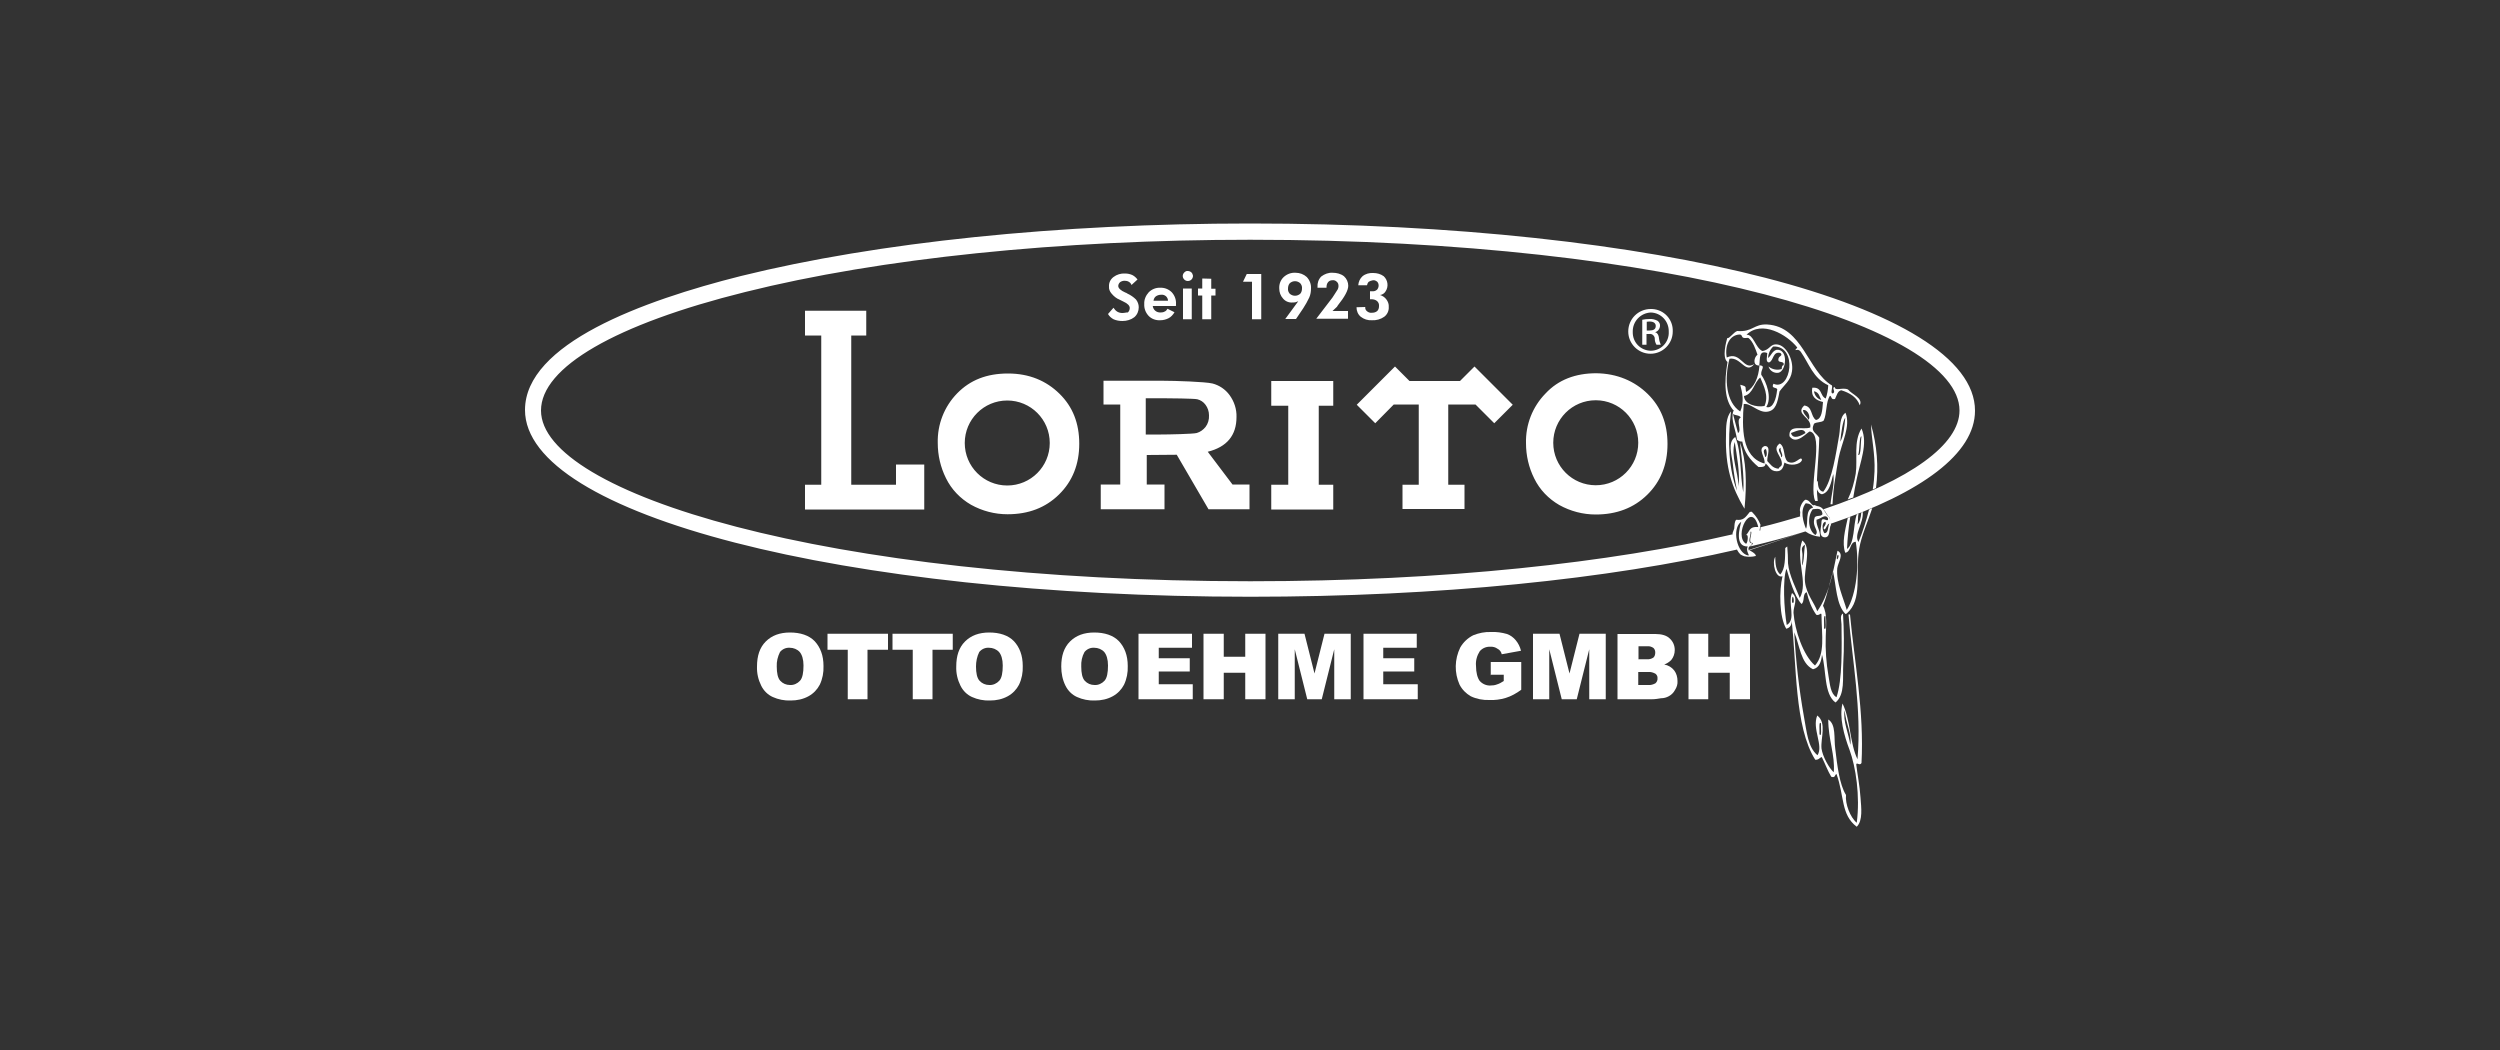 <?xml version="1.0" encoding="utf-8"?>
<!-- Generator: Adobe Illustrator 21.0.0, SVG Export Plug-In . SVG Version: 6.00 Build 0)  -->
<svg version="1.1" id="Layer_1" xmlns="http://www.w3.org/2000/svg" xmlns:xlink="http://www.w3.org/1999/xlink" x="0px" y="0px"
	 viewBox="0 0 1000 420" style="enable-background:new 0 0 1000 420;" xml:space="preserve">
<rect x="0" y="0" width="1000" height="420" fill="#333333" stroke="none"/>
<style type="text/css">
	.st0{fill:#FFFFFF;}
	.st1{fill:none;}
</style>
<title>perfect_cleanArtboard 5</title>
<g>
	<path class="st0" d="M729.8,213.3c-0.8-0.7-1.4-4.3,0.4-4.6c0.6,1.5-1.7,2.4-0.3,3.1c0.7-0.7,0.8-1.9,1.8-2.4
		C731.1,211,731.4,213.2,729.8,213.3 M725.8,207.3c-1.1,3.6,2.1,4.9,0.4,6.7c-2.8-1.5-3.5-7.2-1.1-10.3c1.7-0.1,3.6-0.8,3.9,1.9
		C728.5,206.9,726,205.8,725.8,207.3 M722.3,201.3c1.5,0.1,2.5,0.7,2.9,1.8c-3.3,0.6-1.8,6.4-2.8,8.4
		C721.3,208.9,719.9,204.1,722.3,201.3 M699.3,222.2c-4.6-0.8-6.7-10.9-2.8-13.5c-0.6,2.2-2.8,10,2.6,9.9
		C698.1,220.4,700.1,222.2,699.3,222.2 M703.3,210.8c-3.8-0.3-3.2,1.7-5.2,3.6c1.5-1.8,1.1,2.9,0.3,3.1
		C693.3,214.4,700.6,199.8,703.3,210.8 M722.2,212.6c1.7,1.2,3.7,1.9,5.8,2.1c0.1-2.8-1.5-4-1.4-6.8c1.8-0.4,3.5-2.5,4.6-0.6
		c0.3,2.2-2.4-1.1-2.6,1.3c0,2.2-1.4,5.8,1,6.3c2.8,0.4,1.8-3.5,2.8-5c-0.1-0.7-0.3-1.8-0.6-2.9l0,0c-2-1.4-1.8-4.3-5.2-4.6v-0.1
		c-0.3,0-0.4-0.1-0.7-0.3c-1.3,0.8-1.8-2.2-3.8-2.1c-1.3,0.8-2.6,3.6-2,4.9l0,0l-0.1,1.5c0.1,0,0.1-0.1,0.1-0.1v0
		C719.8,209.1,721.1,210.8,722.2,212.6l-22.7,7.6c-0.6-2.1,1.3-1.5,1.3-2.9c-2.1,0-0.3-3.2-0.6-4.6c1.2,0,2.4-0.2,3.6-0.4l0.4-2.4
		c-0.7-1.8-1.8-3.5-3.2-4.9l-0.3-0.3c-0.3,0-0.6,0-0.8,0.1l0,0c-1.7,2.1-2.5,3.5-5.4,3.1c-0.7,0.6-0.7,2.1-0.8,3.5l-0.7,1.9
		c0.7,3.2,1.1,6.5,3.2,8.5c0.5,0.3,1,0.5,1.5,0.7c1.5,0.3,3.1,0.3,4.6-0.1c0.3-0.8-2.2-2.2-2.8-2.4L722.2,212.6z M533.3,162.3v-9.9
		h-24.8v9.9h6.8v31.6h-6.8v9.9h24.8v-9.9h-5.8v-31.6H533.3z M535.1,122.2c2.8-3.5,4.2-6.1,4.2-7.9c0-1.4-0.6-2.8-1.7-3.8
		c-1.3-1-2.9-1.4-4.6-1.4c-1.6-0.1-3.2,0.5-4.5,1.5c-1.1,1.1-1.6,2.6-1.5,4.2v0.3h3.6V115c0-0.7,0.1-1.5,0.6-2.1
		c0.4-0.5,1-0.8,1.7-0.8c0.7-0.1,1.3,0.1,1.8,0.6c0.5,0.4,0.7,1,0.7,1.7c0,0.6-0.2,1.3-0.6,1.8c-0.4,0.7-1,1.5-1.8,2.8l-6.5,8.5
		h12.7v-3.1H533l1.8-1.7L535.1,122.2z M518,118.3c-0.8,0-1.5-0.3-2.1-0.8c-0.5-0.6-0.8-1.3-0.7-2.1c0-0.8,0.2-1.5,0.7-2.1
		c1.2-1.1,3-1.1,4.2,0c0.5,0.6,0.8,1.3,0.7,2.1c0,0.8-0.2,1.5-0.7,2.1C519.5,118,518.8,118.3,518,118.3 M518.4,127.6l2.9-4.3
		c0.9-1.4,1.7-2.8,2.4-4.3c0.5-1.1,0.7-2.4,0.7-3.6c0.1-1.7-0.5-3.3-1.7-4.6c-1.2-1.1-2.8-1.7-4.5-1.7c-1.7-0.1-3.4,0.5-4.7,1.7
		c-1.3,1.2-1.9,2.9-1.8,4.6c0,1.5,0.5,2.9,1.5,4c0.9,1.1,2.3,1.7,3.7,1.6c0.4,0,0.8,0,1.3-0.1c0.4-0.1,0.7-0.3,1.1-0.4l-5.2,7.1
		L518.4,127.6L518.4,127.6z M638.3,194.1c-9.4,0-17-7.6-17-17s7.6-17,17-17s17,7.6,17,17l0,0C655.3,186.5,647.7,194.1,638.3,194.1
		 M638.5,149.3c-8.3,0-15.2,2.6-20.3,8.1c-5.2,5.3-8,12.5-7.8,19.9c0,4.9,1.1,9.7,3.3,14.1c2.2,4.5,5.7,8.1,10,10.6
		c4.5,2.5,9.5,3.8,14.6,3.8c8.3,0,15.2-2.6,20.6-7.9s8.1-12.1,8.1-20.3s-2.6-14.8-7.9-20S646.8,149.4,638.5,149.3 M542.6,122.9
		L542.6,122.9c0,1.5,0.6,2.9,1.7,3.8c1.3,1,2.8,1.5,4.5,1.4c1.7,0.1,3.5-0.4,4.9-1.4c1.2-0.9,1.9-2.4,1.8-3.9c0.1-1.1-0.3-2.2-1-3.1
		c-0.6-0.8-1.5-1.4-2.5-1.7c0.9-0.1,1.7-0.6,2.2-1.4c1.3-1.9,1-4.5-0.7-6.1c-1.2-0.9-2.7-1.3-4.2-1.3c-1.5-0.1-3.1,0.3-4.3,1.3
		c-1,0.9-1.6,2.2-1.7,3.6h3.5c0.1-0.5,0.3-1,0.7-1.4c0.5-0.3,1.1-0.5,1.7-0.6c0.6-0.1,1.2,0.2,1.7,0.6c0.8,0.9,0.7,2.3-0.1,3.2
		c-0.6,0.5-1.3,0.7-2.1,0.6H548v3.2h0.6c0.8,0,1.6,0.2,2.2,0.7c0.6,0.5,0.9,1.3,0.8,2.1c0,0.7-0.2,1.4-0.7,1.9
		c-0.6,0.5-1.3,0.7-2.1,0.7c-0.7,0.1-1.4-0.1-2-0.6c-0.5-0.4-0.8-1-0.7-1.7L542.6,122.9L542.6,122.9z M590.2,161.8l7.5,7.5l7.4-7.4
		l-15.3-15.3l-5.8,5.8h-20.2l-5.8-5.8l-15.3,15.3l7.4,7.4l7.4-7.5h10v32.1H561v9.7h24.8v-9.7h-6.5v-32.1L590.2,161.8z M458.6,159.3
		h6.5c2.6,0,12.5,0.1,13.8,0.4c1.3,0.3,2.5,1.1,3.3,2.2c0.9,1.2,1.4,2.7,1.4,4.2c0.1,1.7-0.4,3.4-1.4,4.7c-0.9,1.1-2.1,2-3.5,2.4
		c-1.4,0.4-11.4,0.6-14.3,0.6h-6.1v-14.5L458.6,159.3z M470.7,181.9l12.7,21.8h16.4v-9.9H493l-9.9-13.1c7.6-1.9,11.5-6.5,11.5-13.9
		c0.1-3.1-0.9-6.2-2.8-8.8c-1.7-2.3-4.1-3.9-6.8-4.6c-2.8-0.7-15-1.1-19.8-1.1h-23.8v9.5h6.7v32h-7.8v9.9h25.5v-9.9h-7.1V182
		L470.7,181.9L470.7,181.9z M504.5,127.7v-18.1h-5.8l-1.5,3.1h3.6v15L504.5,127.7z M473.2,127.7h3.5v-12.3h-3.5V127.7z M461.4,120.3
		c0.1-0.7,0.4-1.4,1-1.8c0.6-0.4,1.3-0.6,2-0.6c0.7-0.1,1.4,0.1,2,0.6c0.5,0.5,0.8,1.1,0.8,1.8H461.4z M470.4,122v-0.4
		c0.1-1.7-0.5-3.4-1.7-4.7c-1.2-1.2-2.9-1.9-4.6-1.8c-1.7-0.1-3.4,0.6-4.6,1.8c-1.2,1.3-1.9,3-1.8,4.7c-0.1,1.7,0.5,3.4,1.7,4.7
		c1.2,1.3,3,1.9,4.7,1.8c1.2,0,2.3-0.3,3.3-0.8c1-0.5,1.8-1.4,2.4-2.4l-2.8-1.4c-0.3,0.5-0.6,0.9-1.1,1.1c-0.5,0.3-1.1,0.4-1.7,0.4
		c-0.8,0-1.5-0.2-2.1-0.7c-0.6-0.5-0.9-1.2-1-1.9h9.2C470.4,122.2,470.5,122.1,470.4,122 M480.9,111.4v4h-1.7v2.8h1.7v9.5h3.6v-9.5
		h1.7v-2.7h-1.7v-4L480.9,111.4z M419.9,177.2c0,9.4-7.6,17-17,17s-17-7.6-17-17s7.6-17,17-17l0,0
		C412.3,160.2,419.9,167.8,419.9,177.2 M382.9,157.3c-5.2,5.3-8,12.5-7.8,19.9c0,4.9,1.1,9.7,3.3,14.1c2.2,4.5,5.7,8.1,10,10.6
		c4.5,2.5,9.5,3.8,14.6,3.8c8.4,0,15.2-2.6,20.6-7.9s8.1-12.1,8.1-20.3s-2.6-14.8-7.9-20s-12.1-8.1-20.6-8.1S388.1,152,382.9,157.3
		 M448.9,125.2c-0.7,0-1.5-0.2-2.1-0.6c-0.6-0.4-1-0.9-1.4-1.5l-2.2,2.5c0.5,0.9,1.3,1.6,2.2,2.1c1.1,0.5,2.4,0.7,3.6,0.7
		c1.7,0,3.4-0.5,4.7-1.5c1.2-1,1.8-2.5,1.8-4c0-1.1-0.4-2.2-1.1-3.1c-1-1-2.2-1.8-3.5-2.4c-0.2-0.2-0.5-0.3-0.8-0.4
		c-1.8-0.8-2.8-1.7-2.8-2.6c0-0.6,0.3-1.1,0.7-1.5c0.5-0.4,1.2-0.6,1.8-0.6c0.6,0,1.2,0.1,1.7,0.4c0.5,0.3,0.9,0.7,1.1,1.3l2.4-2.2
		c-0.6-0.8-1.3-1.4-2.1-1.8c-0.9-0.4-1.9-0.6-2.9-0.6c-1.6-0.1-3.3,0.4-4.6,1.4c-1.2,0.9-1.9,2.3-1.8,3.8c-0.1,1,0.3,2,1,2.8
		c0.9,1.1,2,2,3.3,2.5l1.4,0.7c1.8,0.8,2.6,1.7,2.6,2.6c0,0.7-0.3,1.4-0.8,1.8C450.6,124.9,449.9,125.2,448.9,125.2 M720.3,206.5
		c-5.2,1.5-10.6,3.1-16.1,4.4l-0.1,1.3l-3.6,0.4c0.3,1.4-1.5,4.6,0.6,4.6c0,0.8-0.7,1-1.1,1.4c7.9-1.9,15.4-3.9,22.4-6.1
		C721.1,210.8,719.9,209.3,720.3,206.5 M659.8,132.2h-1.1v-3.5c0.3,0,0.7-0.1,1.1-0.1c1.8,0,2.5,0.8,2.5,1.8
		C662.3,131.8,661.2,132.2,659.8,132.2 M662,132.9L662,132.9c1.1-0.3,1.9-1.3,2-2.5c0.1-0.8-0.3-1.6-1-2.1c-1-0.5-2.1-0.8-3.2-0.7
		c-1,0-2,0.1-2.9,0.3v10h1.7v-4.3h1.1c1.1-0.2,2,0.6,2.2,1.6c0,0.1,0,0.1,0,0.2c0,0.9,0.2,1.7,0.7,2.5h1.7c-0.3-0.8-0.6-1.6-0.7-2.5
		C663.5,133.9,662.8,133,662,132.9 M322,193.9v9.9h47.7v-18h-11.3v8.1h-17.9v-59.7h6v-9.9H322v9.9h6.5v59.7L322,193.9z M660.3,140.3
		c-4.1-0.1-7.3-3.4-7.2-7.5c0,0,0-0.1,0-0.1c-0.1-4.1,3.1-7.5,7.2-7.7l0,0c4.1,0.1,7.3,3.5,7.2,7.7c0.2,4.1-3,7.5-7.1,7.6
		C660.4,140.3,660.4,140.3,660.3,140.3 M660.3,123.6L660.3,123.6c-5,0-9,4-9,9c0,4.9,4,8.9,8.9,8.9c4.9,0,8.9-4,8.9-8.9
		c0.2-4.8-3.5-8.8-8.3-9C660.7,123.6,660.6,123.6,660.3,123.6 M476.6,109c-0.4-0.4-1-0.6-1.5-0.6c-0.5-0.1-1,0.2-1.4,0.6
		c-0.8,0.8-0.8,2,0,2.8c0.4,0.4,0.9,0.6,1.4,0.6c0.6,0,1.1-0.2,1.5-0.6c0.4-0.4,0.6-1,0.6-1.5C477.1,109.8,476.9,109.3,476.6,109
		 M500.1,89.4c-76.9,0-149.1,7.5-203.7,21C257,120.3,210,137.5,210,164c0,41.9,127.4,74.7,290.1,74.7c75.7,0,143.7-7.1,194.8-18.9
		c-0.8-2-1.3-4-1.7-6.1c-48.8,11.3-115,18.8-193.1,18.8c-169.7,0-283.7-35.3-283.7-68.3c0-17.3,29.8-34.5,81.7-47.4
		c54-13.5,125.8-20.9,202-20.9c169.7,0,283.7,35.3,283.7,68.3c0,13.6-19.5,27.7-54.4,39.5c1,1.1,1.4,2.5,2.5,3.3l0,0
		c0.1,1,0.3,1.8,0.4,2.5c36.5-12.5,57.7-28.1,57.7-45.2C790.1,122.3,662.7,89.4,500.1,89.4 M736.1,176.7c0.3-3.3,1.1-8.9,2-9.5
		C737.7,170.8,737.5,174.3,736.1,176.7 M738.2,165.1c-2.5,1.8-2,5.7-2.5,8.8c-1.3,7.4-2.8,18.2-6.4,22.8c-2-0.4-2.1-2.5-2.2-4.4
		c-1.3,1.4-0.4,5.1,1.7,5.4c3.1-0.8,3.6-4.7,4.5-8.1c0.6,3.9-0.7,7.9-1.1,12.1h0.8c0.2-3.5,0.5-7,1.1-10.4c0.4-2.6,0.8-5.4,1.3-7.9
		C736.6,177.1,740.4,170.5,738.2,165.1 M730.2,246.6c-0.1,1.3,0.6,6.1-0.6,4.7C729.8,250.1,729.2,245.4,730.2,246.6 M726,266.2
		c-4.7-4-8.1-14.1-8.6-21.1c-0.1-2.6,2.1-5.8-0.6-7.9c-1.8,4.2,1.8,10.6-2.1,12.8c-1.1-6.3-1.7-18.6-0.1-22.5
		c1.3,4.4,3.1,10.9,6,14.1c1.4-1,0.3-4.2,2.1-4.7c0.7,3.2,1.9,6.3,3.8,9c1.4,0.6,2.2-1.7,2.1,0.6C728.7,254.1,730.1,261.6,726,266.2
		 M716.8,240.7c-0.1-0.4,0.1-3.1,0.6-1.5C717.8,241.1,717.1,241.8,716.8,240.7 M721.3,224.7c-0.7,3.5-0.4-0.3-0.3-2.6
		c0.1-1.4-1.1-3.1,1-4.2C721.6,220.7,721.6,223.3,721.3,224.7 M727.8,293.7c0.1-1.1-0.4-5.7,0.6-4.3
		C728.3,290.7,728.8,295.2,727.8,293.7 M740.1,297.9c-0.6-4.5-3.1-9.7-2.2-13.8C738.1,288.8,740.9,293.9,740.1,297.9 M735.4,222.3
		c0.1,0.7-0.6,2.1-0.7,1C734.7,222.6,735.2,221.3,735.4,222.3 M738.7,245.4c6.5-5.6,3.3-15.9,5-26c0.8-4.9,3.3-10.4,5.2-16.1
		c-0.4,0.1-0.9,0.3-1.3,0.6c-1.1,4.4-2.5,8.7-4.2,12.9c-2-2.9,2.1-7.6,1.7-12c-0.1,0.1-0.4,0.1-0.6,0.3c-0.1,1.9-0.6,3.8-1.5,4.7
		c0.3-1.3,0.1-3.1,0.4-4.3c-0.3,0.1-0.4,0.1-0.7,0.3c-1.5,4.2-0.7,11.4-3.9,13.8c0.2-4.3,0.6-8.6,1.3-12.8c-0.3,0.1-0.7,0.3-1,0.4
		c-1.1,5-2.4,10-1,13.9c2.4-0.3,1.7-4.3,4.2-4.4c1.5,9.3,0.3,21-3.6,27.3c-1.3-4.7-4.3-10.9-3.8-16.7c0.3-2.4,2.9-5.6,0.1-7
		c-2,9.9-3.6,17.7-8.1,24.2c-1.1-3.3-4.3-6.7-4.9-11.7s2.9-13.8-1.1-16.6c-2.9,7.5,2.6,16.7-1,23c-1-2.9-4.3-9-4.7-13.9
		c0-2.2-0.1-4.5-0.3-6.7l-0.8,0.6c-0.1,4,0.1,8.2-2,10.6c-1.7-1.5-2-4.2-2-7.1c-1.4,2.4,0.1,8.8,2.9,7.8c-1.4,5.7-1.3,16.4,1.5,21
		c1.5-0.4,2.4-1.5,2.1-3.8c2.1,17.8,1.1,43,9.5,56.2c1.4,0.1,1.7-0.8,2.6-1.1c1.3,2.6,2.4,5.6,3.8,7.9c1.7,0.6,1.3-0.8,2.1-1.1
		c3.2,8.9,1.7,16.3,8.1,21.1c2.5-2.5,1.8-7.6,1.5-11.7c-0.3-4.7-1.3-9.6-1.7-13.2c0.1-1.1,1.4,0.7,2.1-0.6
		c1.1-20.5-2.8-40.2-4.6-59.4c0,0,0-0.1-0.6,0c1.5,18.5,5.3,37.7,3.6,57.9c-3.1-6.3-2.8-16-6-22.3c-1.4,5.4,0.6,12.7,2.8,18.5
		c2.5,6.8,4.3,18.5,2.9,29.2c-2.6-2.1-4.7-7.6-4.3-11.1c-2.6-4.2-3.5-11.7-4.3-18.5c-0.6-4.3,0.4-9.7-2.8-11.7
		c0,8.1,2.8,14.3,2.2,21.1c-1.8-1.5-4.5-6.4-4.9-9.5c-0.4-4.2,2.2-10.2-1.7-13.2c-2.2,5.3,2.6,12,0.1,15.9
		c-3.9-3.2-4.3-9.5-5.4-15.3c-2-11.2-3.3-22.6-3.9-33.9c2.2,5.2,2.5,12.4,7.5,14.8c2.6-0.6,3.3-3.1,3.6-5.8
		c1.8,6.3,0.7,15.7,5.4,19.1c3.9-3.2,2.8-9.7,3.1-15.4c0.4-6.7,0.3-13.5-0.1-20.2c-1.4,0.7-0.6,3.1-0.6,4.3c0.1,9.2,0.4,22.1-2,29.2
		c-2.4-1.4-2.6-5.1-3.2-8.5c-0.9-5.2-1.3-10.5-1.1-15.9c0.1-4,0.7-8.9-1.1-12.2c1.8-4.6,2.5-8.6,4-13.8c1.3,5.8,1.3,13.5,5,17.1
		 M695.8,133.8c1.1,0,0.8,1,1.5,1.3s1.7-0.1,2.1,0.1c1.8,1.4,2.9,4.6,3.6,6.7c-1.3,0.8-2.2,4.4,0.7,4.3c0.4-2.5-0.3-6.3,3.2-5
		c0,1.5-0.8,3.6,0.7,3.8c2-0.8,1.4-4.6,4.6-3.8c1.3,1.4-1.3,1-0.8,3.1c0.3,0.8,2.6,0.1,2,1.8c-0.6,0-0.7,0.8-0.7,1.5
		c-1.8,0.6-3.8,0.2-5.3-1c0.5,1.7,2.2,2.8,4,2.5c3.2-0.7,4-9.5-0.7-9.2c-1.8,0.4-2.2,2.4-3.5,3.3c0.1-1.7,0.8-3.4,2.1-4.6
		c10-0.4,7.1,18.1,0.1,14.9c-1.3,2.4,2.1,1,1.4,2.8c-0.3,2.9-1.5,7.4-4.3,6.5c2.4-3.6,0.1-10-2-12.9c-0.3-2.2,2-3.5-0.7-3.8
		c-0.4,5.1-2.1,8.8-5.3,10.7c-0.7-2.1,0.7-2.1-2.4-2.9c0.8,3.2,1.7,6.7,0,10.7c-5.6-3.6-6.5-12.8-4.3-21.1c4.6-0.8,6.5,6.5,9.9,2.1
		c-4.3,2.9-5.3-5.3-11-2.6C689.8,138.1,691.9,134,695.8,133.8 M705.8,162.4c-3.1,0.6-8.1-0.6-8.2-4c3.6-0.7,4-5.4,6.5-7.4
		C705.5,154.4,707.6,158.3,705.8,162.4 M695.2,173.2c-0.7-2.5-1.3-5.1-2-7.6c0.8,0.6,2.6,0.4,3.1,1.4
		C694.2,168.1,696.9,172.2,695.2,173.2 M723.4,167.9c-0.6-1.4-2.1-2.2-2.2-3.9C723.4,163.7,724.3,167.2,723.4,167.9 M716.4,173.2
		c1.4-0.4,5-2.5,5.8,0C720.7,174.2,717.1,176.1,716.4,173.2 M725.6,156.5c2,0.4,2.2,2.1,2.9,3.5
		C726.9,159.5,725.8,158.1,725.6,156.5 M706.3,179.6c0.4,0.4,0.8,3.1-0.3,3.2C706.1,181.9,704.7,180,706.3,179.6 M712.4,182.9
		c0.4-1.4-2-2.9-0.1-3.8C711.8,180.4,713.8,182.3,712.4,182.9 M693.3,164.5c-1.1,3.5,1.1,7.6,1.5,11.4c0.6,0.5,1.3,0.8,2.1,0.7
		c0.8,4.2,2.9,7.2,6.5,10.2c1.4,0,2.8,0.1,2.8-1.4c1.5,1,1.8,3.1,4.5,3.1c2,0,2.6-1.4,3.1-3.5c2.1,1.5,6.3,1,7-1
		c-0.4-2.2-2.6,2.5-5.8,0.6c-1.8-1.8-0.8-5.8-3.1-7.2c-3.6,2.5,1.4,5.3,0.8,8.6c-0.3,0.7-1,0.7-1.3,1.5c-2.5-0.3-3.2-1.8-4.5-3.1
		c-0.1-2.1,1.7-6-1-6c-3.1,1.1,0.4,4.6-0.1,7c-9.3-2.5-9-14.6-8.3-23.8c2.8-0.4,5.8,3.5,9.3,3.1s4.2-3.6,5-8.1
		c1.8-2.6,4.5-4.3,5-8.1c0.7-4.7-2.4-10.3-5.8-10.7c-3.1-0.4-2.9,2.2-6.1,2.6c-2.8-1.4-3.5-6.7-6.3-6.5c6.1-6,16.3,0,20.3,5.1
		c0.1,0.1-0.8,0.8-0.7,1s1.1-0.6,2.1,0.7c3.3,4.7,4.9,10.6,11,13.4c-0.1,1.8-0.4,3.6-1,5.3c-2.4-1-1.3-4.7-5.4-4.3
		c-0.6,3.6,1.4,5,4.3,5.7c-0.3,3.3-0.4,6.7-2.8,7.2c-2.2-1.4-1.3-5.4-4.7-5.8c-3.9,3.6,3.2,4.7,2.4,8.8c-2.9,1.1-8.8-1.5-8.3,3.5
		c2.8,4,7.4-2.1,8.2-1.9c5.8,1.3-0.7,22.1,2.1,27.8h1c-1-7.2,0.4-15.9,0.6-25.3c-1.3-2.1-3.6-2.4-2.1-5.6c1-0.8,2.9-0.4,3.9-1.3
		c1.3-2.8,0.8-7.6,2.5-9.9c0.8,0.3,0.3,1.7,2,1.3c0.7-1.4,1-3.2,2.5-3.5c3.6,1.1,6.3,2.9,7.4,6c1.5-2.8-3.2-4.4-4.7-6.3
		c-2.2-1-5.2,0.8-5.3-1c-1.5,0.3,0.7,1.9-0.8,2.6c-1.1-0.1,0-2.2-0.3-3.2c-9.7-5.7-11.7-23.6-25.9-24.4c-5.4-0.3-5.8,3.1-12,2.6
		c-1.4,0.4-3.3,3.3-4,2.8c-0.4,1.4-2.2,7.9,0.1,9.6c-1.4,8.4-1.3,15.4,2.6,19.6 M695.4,194.6c-0.1-6-3.2-12-1.5-17.8
		C694.7,182.1,696.1,189.6,695.4,194.6 M696,177c0.4,4.7,1.8,12.8,1.3,19.9c-1.4-7.1-0.6-16-3.2-22.1c-3.2,2.1-1.4,7-1,10.6
		c0.4,3.9,1.1,7.8,1.7,10.9c-3.2-8.5-3.9-19.2-2.4-31.7c-2,2.2-2,6.5-2,9.5c-0.4,12.8,2.4,21.1,7.4,29.4
		C698.8,193.1,698.5,184.1,696,177 M748.4,169.8c0.1,5.1,1.7,11.8,1.4,18.8c-0.1,2.4-0.3,4.8-0.7,7.2c0.4-0.1,0.8-0.4,1.3-0.6
		C751.5,186.7,750.8,178,748.4,169.8 M744.6,174.6c-0.4,2.1-0.1,7.9-1.3,7.4C743.9,180,743.7,174.1,744.6,174.6 M742.3,189.4
		c-0.6,3.6-1.6,7.1-3.2,10.4c0.7-0.3,1.5-0.6,2.2-0.8c0.4-2.4,0.8-4.7,1.3-7c1.4-7.2,4.7-14.5,2-20.6
		C741.3,176.7,743.1,183.6,742.3,189.4"/>
	<path class="st0" d="M302.8,266.6c0-4.3,1.1-7.6,3.5-10s5.6-3.6,9.7-3.6s7.6,1.1,9.9,3.5c2.2,2.4,3.5,5.6,3.5,9.9
		c0.1,2.6-0.4,5.2-1.5,7.5c-1,1.9-2.5,3.5-4.5,4.6c-2.2,1.2-4.6,1.7-7.1,1.7c-2.5,0.1-5-0.4-7.2-1.4c-2-0.9-3.6-2.5-4.6-4.5
		C303.3,271.9,302.7,269.3,302.8,266.6 M310.7,266.6c0,2.6,0.4,4.6,1.4,5.7c1,1.1,2.4,1.7,3.9,1.7c1.5,0.1,3-0.6,4-1.7
		c1-1.1,1.4-3.2,1.4-6.1c0-2.5-0.6-4.3-1.5-5.4c-1-1.1-2.5-1.7-4-1.7c-1.5-0.1-2.9,0.5-3.9,1.7C311.1,262.6,310.6,264.6,310.7,266.6
		"/>
	<polygon class="st0" points="331,253.5 355.2,253.5 355.2,259.9 347,259.9 347,279.7 339.1,279.7 339.1,259.9 331,259.9 	"/>
	<polygon class="st0" points="357,253.5 381.1,253.5 381.1,259.9 373,259.9 373,279.7 365.1,279.7 365.1,259.9 357,259.9 	"/>
	<path class="st0" d="M382.5,266.6c0-4.3,1.1-7.6,3.5-10s5.6-3.6,9.7-3.6s7.6,1.1,9.9,3.5c2.2,2.4,3.5,5.6,3.5,9.9
		c0.1,2.6-0.4,5.2-1.5,7.5c-1,1.9-2.5,3.5-4.5,4.6c-2.2,1.2-4.6,1.7-7.1,1.7c-2.5,0.1-5-0.4-7.2-1.4c-2-0.9-3.6-2.5-4.6-4.5
		C383,271.9,382.4,269.3,382.5,266.6 M390.4,266.6c0,2.6,0.4,4.6,1.4,5.7c1,1.1,2.4,1.7,3.9,1.7c1.5,0.1,3-0.6,4-1.7
		c1-1.1,1.4-3.2,1.4-6.1c0-2.5-0.6-4.3-1.5-5.4c-1-1.1-2.5-1.7-4-1.7c-1.5-0.1-2.9,0.5-3.9,1.7C390.8,262.6,390.4,264.6,390.4,266.6
		"/>
	<path class="st0" d="M424.5,266.6c0-4.3,1.1-7.6,3.5-10s5.6-3.6,9.7-3.6s7.6,1.1,9.9,3.5c2.2,2.4,3.5,5.6,3.5,9.9
		c0.1,2.6-0.4,5.2-1.5,7.5c-1,1.9-2.5,3.5-4.5,4.6c-2.2,1.2-4.6,1.7-7.1,1.7c-2.5,0.1-5-0.4-7.2-1.4c-2-0.9-3.6-2.5-4.6-4.5
		C425,271.9,424.5,269.3,424.5,266.6 M432.5,266.6c0,2.6,0.4,4.6,1.4,5.7c1,1.1,2.4,1.7,3.9,1.7c1.5,0.1,3-0.6,4-1.7
		c1-1.1,1.4-3.2,1.4-6.1c0-2.5-0.6-4.3-1.5-5.4c-1-1.1-2.5-1.7-4-1.7c-1.5-0.1-2.9,0.5-3.9,1.7C432.8,262.6,432.4,264.6,432.5,266.6
		"/>
	<polygon class="st0" points="455.4,253.5 476.8,253.5 476.8,259.1 463.5,259.1 463.5,263.3 475.9,263.3 475.9,268.6 463.5,268.6 
		463.5,273.7 477.1,273.7 477.1,279.7 455.4,279.7 	"/>
	<polygon class="st0" points="481.4,253.5 489.5,253.5 489.5,262.7 498.1,262.7 498.1,253.5 506.2,253.5 506.2,279.7 498.1,279.7 
		498.1,269.1 489.5,269.1 489.5,279.7 481.4,279.7 	"/>
	<polygon class="st0" points="511.3,253.5 521.8,253.5 525.8,269.4 529.8,253.5 540.3,253.5 540.3,279.7 533.7,279.7 533.7,259.7 
		528.7,279.7 522.9,279.7 517.9,259.7 517.9,279.7 511.3,279.7 	"/>
	<polygon class="st0" points="545.4,253.5 566.7,253.5 566.7,259.1 553.3,259.1 553.3,263.3 565.7,263.3 565.7,268.6 553.3,268.6 
		553.3,273.7 567.1,273.7 567.1,279.7 545.4,279.7 	"/>
	<path class="st0" d="M596.3,270.2v-5.4h12.2v11.1c-1.9,1.4-4,2.6-6.3,3.3c-2.1,0.6-4.2,0.9-6.4,0.8c-2.6,0.1-5.2-0.4-7.5-1.5
		c-1.9-1.1-3.5-2.7-4.5-4.7c-2.1-4.7-2-10.1,0.3-14.8c1.2-2.1,3-3.8,5.2-4.9c2.2-0.9,4.7-1.4,7.1-1.3c2.2-0.1,4.3,0.2,6.4,0.8
		c1.4,0.5,2.6,1.4,3.5,2.5c1,1.2,1.7,2.6,2.1,4.2l-7.7,1.4c-0.2-0.9-0.8-1.8-1.7-2.2c-0.8-0.6-1.9-0.9-2.9-0.8
		c-1.6-0.1-3.2,0.6-4.2,1.8c-1.1,1.7-1.7,3.8-1.5,5.8c0,2.8,0.6,4.9,1.5,6.1c1.1,1.2,2.7,1.9,4.3,1.8c0.9,0,1.7-0.1,2.5-0.4
		c1-0.3,1.9-0.8,2.8-1.4v-2.5h-5.3L596.3,270.2z"/>
	<polygon class="st0" points="613.2,253.5 623.8,253.5 627.8,269.4 631.8,253.5 642.3,253.5 642.3,279.7 635.7,279.7 635.7,259.7 
		630.7,279.7 624.7,279.7 619.7,259.7 619.7,279.7 613.2,279.7 	"/>
	<path class="st0" d="M647.3,253.6h14.9c2.5,0,4.5,0.6,5.7,1.8c1.3,1.2,2,2.8,2,4.6c0,1.5-0.5,2.9-1.4,4c-0.8,0.8-1.7,1.4-2.8,1.8
		c1.6,0.3,3,1.1,4,2.4c0.9,1.2,1.3,2.7,1.3,4.2c0.1,1.3-0.3,2.5-1,3.6c-0.6,1.1-1.4,1.9-2.5,2.5c-0.9,0.5-2,0.8-3.1,0.8
		c-1.2,0.2-2.4,0.4-3.6,0.4H647v-26.1H647.3z M655.3,263.7h3.5c0.9,0.1,1.9-0.2,2.6-0.7c0.5-0.5,0.7-1.2,0.7-2
		c0-0.7-0.2-1.3-0.7-1.8c-0.7-0.5-1.6-0.8-2.5-0.7h-3.5v5.1L655.3,263.7z M655.3,274h4c1,0.1,2-0.2,2.9-0.7c0.5-0.5,0.9-1.2,0.8-2
		c0.1-0.7-0.3-1.4-0.8-1.8c-0.9-0.5-1.9-0.8-2.9-0.7h-4V274z"/>
	<polygon class="st0" points="675.4,253.5 683.3,253.5 683.3,262.7 691.9,262.7 691.9,253.5 700,253.5 700,279.7 691.9,279.7 
		691.9,269.1 683.3,269.1 683.3,279.7 675.4,279.7 	"/>
	<rect class="st1" width="1000" height="420"/>
</g>
</svg>
